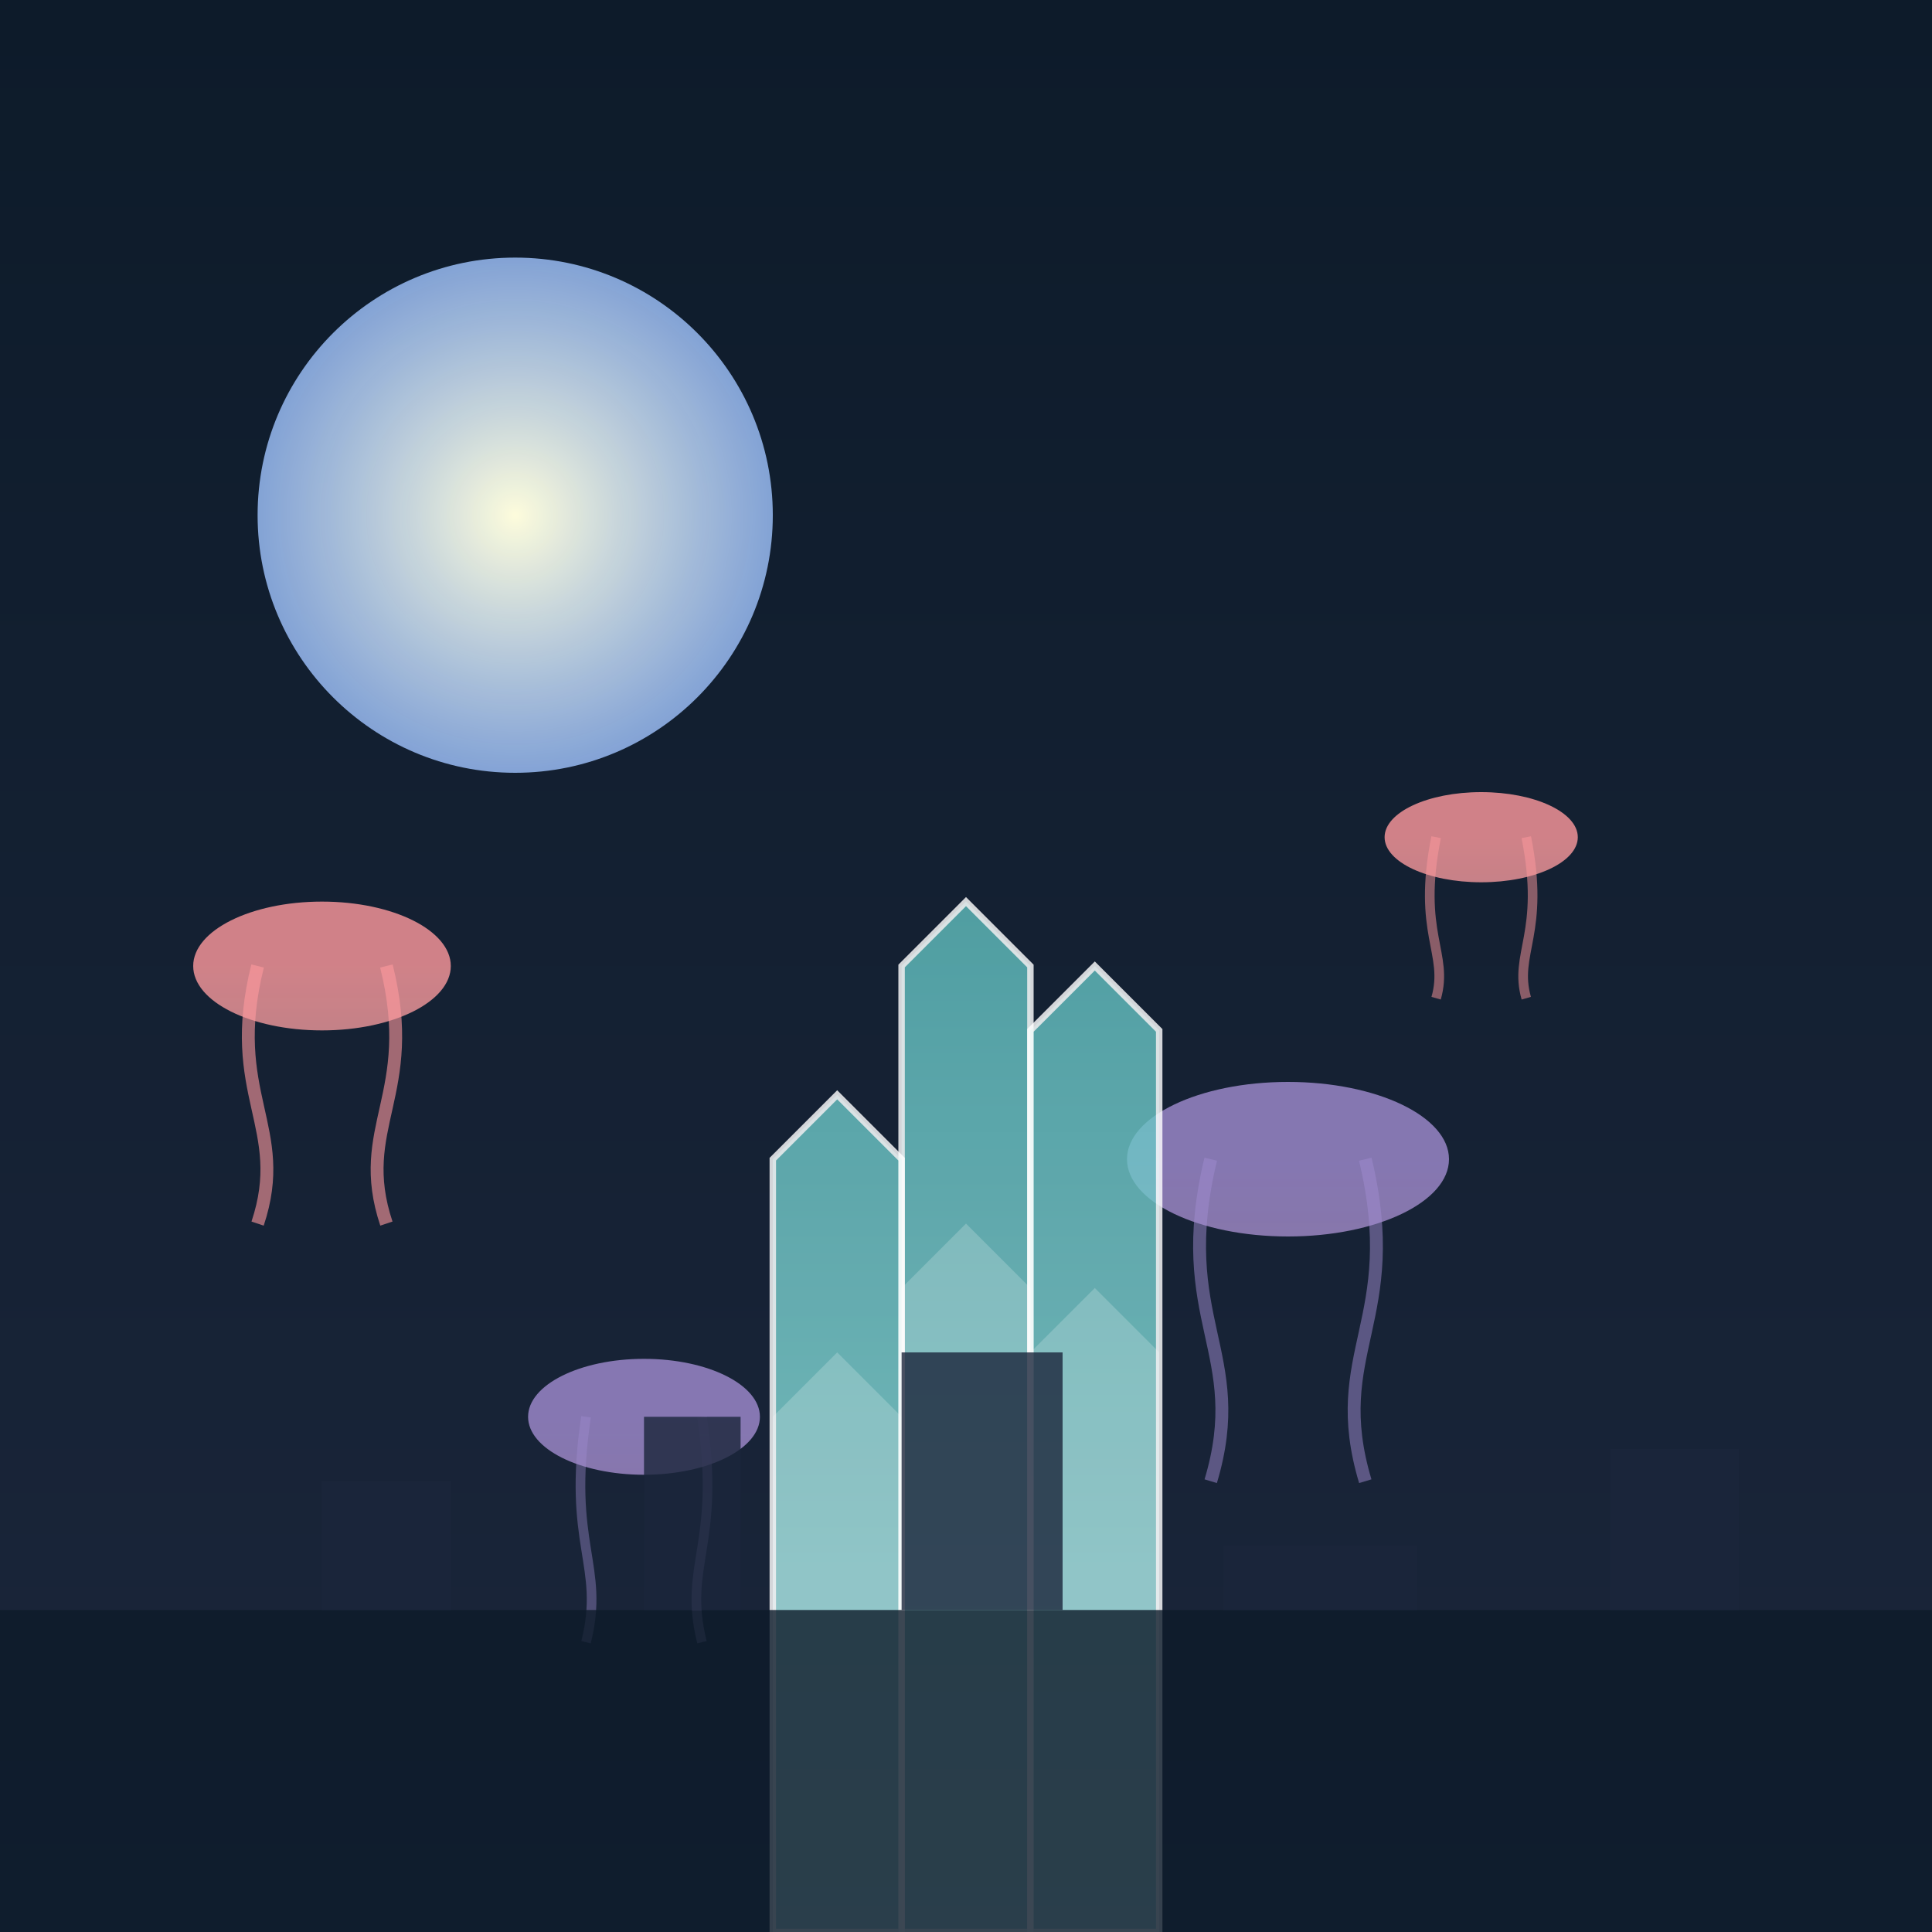 <svg viewBox="0 0 300 300" xmlns="http://www.w3.org/2000/svg">
  <defs>
    <linearGradient id="bgGradient" x1="0" y1="0" x2="0" y2="300" gradientUnits="userSpaceOnUse">
      <stop offset="0%" stop-color="#0d1b2a"/>
      <stop offset="100%" stop-color="#1b263b"/>
    </linearGradient>
    <radialGradient id="moonGradient" cx="80" cy="80" r="40" gradientUnits="userSpaceOnUse">
      <stop offset="0%" stop-color="#fdfcdc"/>
      <stop offset="100%" stop-color="#a0c4ff" stop-opacity="0.8"/>
    </radialGradient>
    <linearGradient id="skyscraperGradient" x1="150" y1="300" x2="150" y2="50" gradientUnits="userSpaceOnUse">
      <stop offset="0%" stop-color="#a0e7e5" />
      <stop offset="100%" stop-color="#38a3a5" />
    </linearGradient>
    <linearGradient id="jellyGradient1" x1="0" y1="0" x2="0" y2="80" gradientUnits="userSpaceOnUse">
      <stop offset="0%" stop-color="#ff9a9e" stop-opacity="0.8"/>
      <stop offset="100%" stop-color="#fad0c4" stop-opacity="0.4"/>
    </linearGradient>
    <linearGradient id="jellyGradient2" x1="0" y1="0" x2="0" y2="80" gradientUnits="userSpaceOnUse">
      <stop offset="0%" stop-color="#a18cd1" stop-opacity="0.8"/>
      <stop offset="100%" stop-color="#fbc2eb" stop-opacity="0.4"/>
    </linearGradient>
    <filter id="glow" x="-50%" y="-50%" width="200%" height="200%">
      <feGaussianBlur stdDeviation="4" result="coloredBlur"/>
      <feMerge>
        <feMergeNode in="coloredBlur"/>
        <feMergeNode in="coloredBlur"/>
        <feMergeNode in="SourceGraphic"/>
      </feMerge>
    </filter>
  </defs>
  
  <!-- Background -->
  <rect width="300" height="300" fill="url(#bgGradient)" />

  <!-- Moon -->
  <circle cx="80" cy="80" r="40" fill="url(#moonGradient)" filter="url(#glow)" />
  
  <!-- Jellyfish 1 -->
  <g transform="translate(50,150)">
    <ellipse cx="0" cy="0" rx="20" ry="10" fill="url(#jellyGradient1)" />
    <path d="M-10,0 C-15,20 -5,25 -10,40" stroke="#ff9a9e" stroke-width="2" fill="none" opacity="0.6"/>
    <path d="M10,0 C15,20 5,25 10,40" stroke="#ff9a9e" stroke-width="2" fill="none" opacity="0.6"/>
  </g>
  
  <!-- Jellyfish 2 -->
  <g transform="translate(200,180)">
    <ellipse cx="0" cy="0" rx="25" ry="12" fill="url(#jellyGradient2)" />
    <path d="M-12,0 C-18,25 -6,30 -12,50" stroke="#a18cd1" stroke-width="2" fill="none" opacity="0.5"/>
    <path d="M12,0 C18,25 6,30 12,50" stroke="#a18cd1" stroke-width="2" fill="none" opacity="0.5"/>
  </g>
  
  <!-- Crystal Skyscraper -->
  <polygon points="140,300 160,300 160,150 150,140 140,150" fill="url(#skyscraperGradient)" stroke="#ffffff" stroke-width="1" opacity="0.9" filter="url(#glow)"/>
  <polygon points="160,300 180,300 180,160 170,150 160,160" fill="url(#skyscraperGradient)" stroke="#ffffff" stroke-width="1" opacity="0.9" filter="url(#glow)"/>
  <polygon points="120,300 140,300 140,180 130,170 120,180" fill="url(#skyscraperGradient)" stroke="#ffffff" stroke-width="1" opacity="0.9" filter="url(#glow)"/>
  
  <!-- Reflections on Skyscraper -->
  <path d="M140,300 L160,300 L160,200 L150,190 L140,200 Z" fill="rgba(255,255,255,0.2)" />
  <path d="M160,300 L180,300 L180,210 L170,200 L160,210 Z" fill="rgba(255,255,255,0.2)" />
  <path d="M120,300 L140,300 L140,220 L130,210 L120,220 Z" fill="rgba(255,255,255,0.2)" />
  
  <!-- Additional Jellyfish -->
  <g transform="translate(230,130)">
    <ellipse cx="0" cy="0" rx="15" ry="7" fill="url(#jellyGradient1)" />
    <path d="M-7,0 C-10,15 -5,18 -7,25" stroke="#ff9a9e" stroke-width="1.5" fill="none" opacity="0.5"/>
    <path d="M7,0 C10,15 5,18 7,25" stroke="#ff9a9e" stroke-width="1.5" fill="none" opacity="0.5"/>
  </g>

  <g transform="translate(100,220)">
    <ellipse cx="0" cy="0" rx="18" ry="9" fill="url(#jellyGradient2)" />
    <path d="M-9,0 C-12,20 -6,23 -9,35" stroke="#a18cd1" stroke-width="1.5" fill="none" opacity="0.4"/>
    <path d="M9,0 C12,20 6,23 9,35" stroke="#a18cd1" stroke-width="1.5" fill="none" opacity="0.4"/>
  </g>
  
  <!-- City Skyline Silhouette -->
  <rect x="0" y="250" width="300" height="50" fill="#0d1b2a" opacity="0.8"/>
  <rect x="50" y="230" width="20" height="20" fill="#1b263b" opacity="0.8"/>
  <rect x="100" y="220" width="15" height="30" fill="#1b263b" opacity="0.8"/>
  <rect x="140" y="210" width="25" height="40" fill="#1b263b" opacity="0.8"/>
  <rect x="190" y="240" width="30" height="10" fill="#1b263b" opacity="0.8"/>
  <rect x="250" y="225" width="20" height="25" fill="#1b263b" opacity="0.8"/>
</svg>